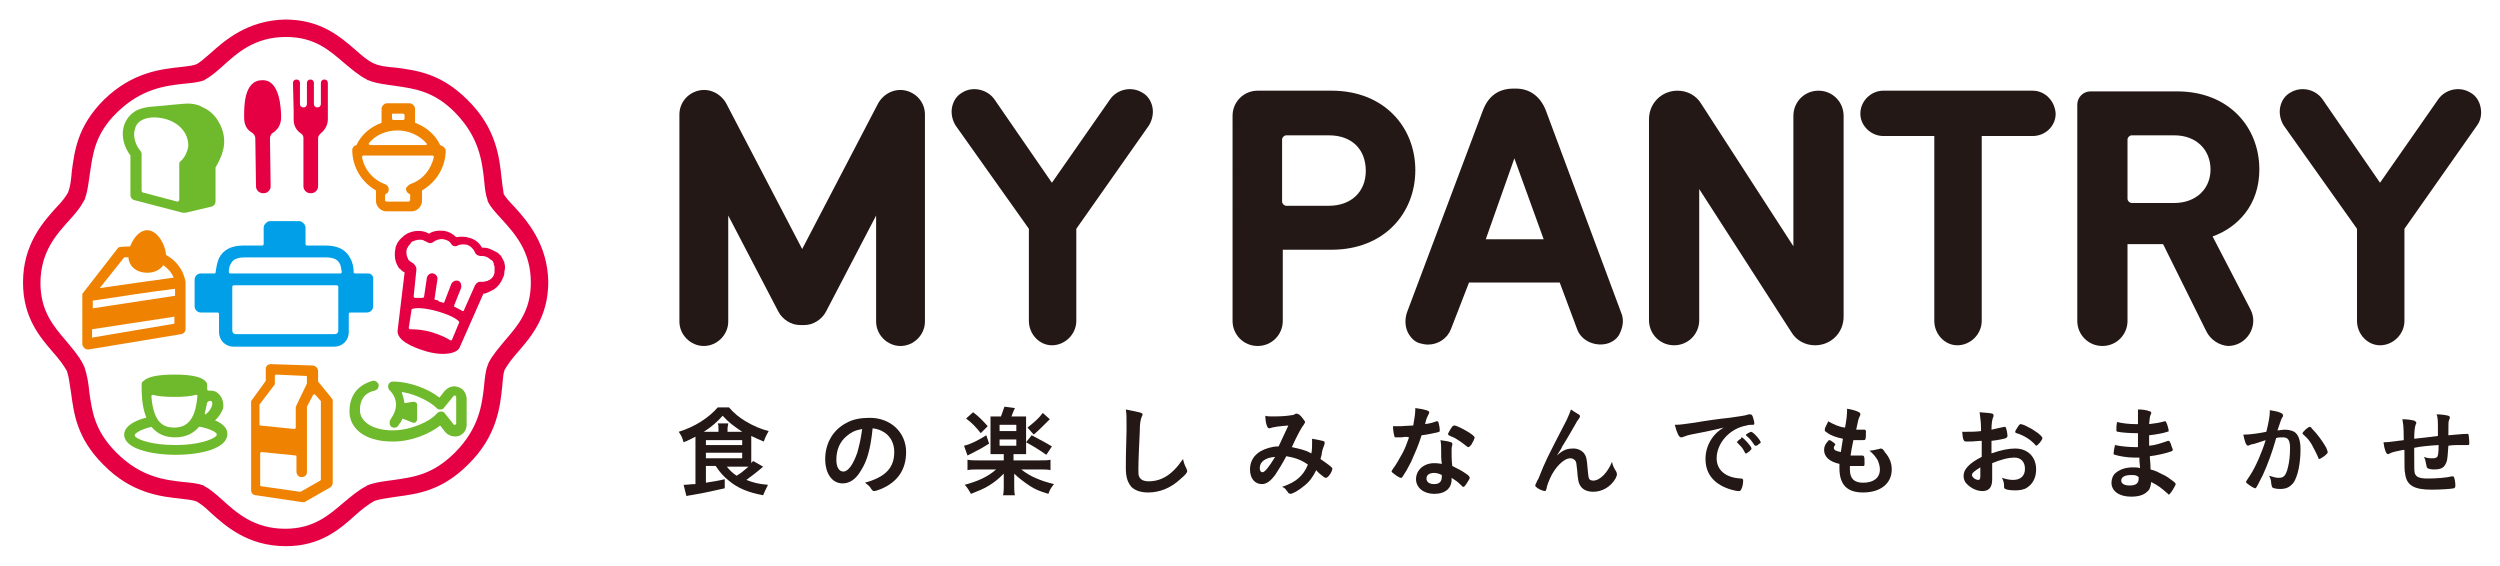 <?xml version="1.0" encoding="utf-8"?>
<!-- Generator: Adobe Illustrator 26.0.3, SVG Export Plug-In . SVG Version: 6.00 Build 0)  -->
<svg version="1.1" id="レイヤー_1" xmlns="http://www.w3.org/2000/svg" xmlns:xlink="http://www.w3.org/1999/xlink" x="0px"
	 y="0px" viewBox="0 0 358.4 81.1" style="enable-background:new 0 0 358.4 81.1;" xml:space="preserve">
<style type="text/css">
	.st0{fill:#231815;}
	.st1{fill:#EF8200;}
	.st2{fill:#6FB92C;}
	.st3{fill:#E50044;}
	.st4{fill:#009FE8;}
</style>
<g>
	<g>
		<g>
			<g>
				<g>
					<g>
						<path class="st0" d="M101.2,66.9v2.3c1.2-0.2,1.4-0.2,2.7-0.5l0,1.3c-1.4,0.3-2.5,0.6-4.9,1c-0.2,0-0.4,0.1-0.6,0.1L98,69.5
							c0,0,0.1,0,0.1,0c0,0,0.1,0,0.1,0c0.2,0,1-0.1,1.5-0.1v-6.2c0-0.2,0-0.3,0-0.6c-0.6,0.3-0.9,0.5-1.7,0.8
							c-0.2-0.7-0.3-0.9-0.7-1.5c2.3-0.7,4.3-2,5.6-3.5h1.6c0.7,0.8,1.4,1.4,2.4,2c1,0.6,2.1,1.1,3.3,1.4c-0.3,0.5-0.5,0.9-0.7,1.5
							c-0.7-0.3-1.2-0.5-1.8-0.8c0,0.2,0,0.3,0,0.5v2.8c0,0.3,0,0.4,0,0.6c0.1-0.1,0.1-0.2,0.3-0.3l1.4,0.8
							c-0.9,0.8-1.6,1.3-2.4,1.9c1,0.4,1.8,0.6,3.1,0.7c-0.3,0.6-0.5,1-0.7,1.5c-2.1-0.4-3.6-1-4.8-2c-0.9-0.7-1.4-1.3-2-2.2H101.2z
							 M103,61.9v-0.4c0-0.4,0-0.6-0.1-0.8h1.5c0,0.2-0.1,0.4-0.1,0.8v0.4h2.1c-1.2-0.8-2-1.4-2.8-2.3c-0.8,0.9-1.6,1.6-2.7,2.3H103
							z M101.2,63.8h5.2v-0.7h-5.2V63.8z M101.2,65.7h5.2v-0.8h-5.2V65.7z M104.2,66.9c0.4,0.5,0.8,0.9,1.4,1.3
							c0.7-0.4,1.1-0.8,1.7-1.3c-0.3,0-0.5,0-0.8,0H104.2z"/>
						<path class="st0" d="M123.4,67.5c-0.7,1.2-1.6,1.8-2.6,1.8c-1.5,0-2.5-1.4-2.5-3.5c0-2.2,1.1-4.2,3.1-5.2
							c0.9-0.5,2-0.7,3.3-0.7c3,0,5.2,2.1,5.2,4.9c0,2.5-1.2,4.3-3.6,5.3c-0.5,0.2-0.8,0.3-1,0.3c-0.2,0-0.2-0.1-0.4-0.3
							c-0.2-0.4-0.5-0.6-0.9-0.9c2.9-0.8,4.2-2.1,4.2-4.4c0-1.2-0.5-2.2-1.4-2.8c-0.5-0.3-0.9-0.5-1.7-0.6
							C124.8,64.4,124.3,66.1,123.4,67.5z M121.4,62.5c-1,0.8-1.5,2-1.5,3.4c0,1.1,0.4,1.7,1,1.7c0.7,0,1.4-1,2-2.7
							c0.3-1.1,0.5-1.9,0.7-3.4C122.5,61.7,122,62,121.4,62.5z"/>
						<path class="st0" d="M143,65.1c-0.4,0-0.7,0-1,0c0-0.3,0-0.6,0-1.1v-3.2c0-0.6,0-0.7,0-1.1c0.4,0,0.5,0,1.1,0h0.4
							c0.2-0.5,0.3-0.9,0.5-1.4l1.5,0.2c-0.3,0.6-0.4,1-0.5,1.2h1.1c0.6,0,0.7,0,1,0c0,0.4,0,0.5,0,1.1V64c0,0.6,0,0.9,0,1.1
							c-0.3,0-0.6,0-1,0h-0.8V66h3.7c0.8,0,1.3,0,1.6-0.1v1.5c-0.4-0.1-0.9-0.1-1.6-0.1h-2.6c0.8,0.6,1.3,0.9,2,1.2
							c0.9,0.4,1.5,0.6,2.7,0.9c-0.4,0.5-0.6,0.8-0.8,1.4c-1.3-0.4-1.8-0.6-2.6-1.1c-0.9-0.6-1.7-1.2-2.3-1.8c0,0.2,0,0.2,0,0.4
							c0,0.1,0,0.5,0,0.5v0.8c0,0.7,0,0.9,0.1,1.4h-1.7c0.1-0.5,0.1-0.8,0.1-1.4v-0.8c0-0.3,0-0.4,0-0.9c-0.8,0.8-1.3,1.2-2.1,1.7
							c-0.8,0.5-1.6,0.8-2.6,1.2c-0.3-0.5-0.5-0.9-0.9-1.3c1.9-0.5,3.4-1.2,4.5-2.2h-2.5c-0.7,0-1.2,0-1.6,0.1v-1.5
							c0.4,0.1,0.9,0.1,1.6,0.1h3.6v-0.9H143z M141.8,63.6c-0.8,0.5-1.3,0.8-2.5,1.4c-0.2,0.1-0.2,0.1-0.6,0.3l-0.5-1.4
							c0.9-0.2,1.9-0.7,3.2-1.5L141.8,63.6z M139.5,59.1c0.8,0.6,1.3,1.1,2.1,2l-1,1c-0.7-0.9-1.3-1.5-2.1-2.1L139.5,59.1z
							 M143.3,61.8h2.4v-0.9h-2.4V61.8z M143.3,63.9h2.4v-0.9h-2.4V63.9z M147.9,62.4c1.3,0.7,2.1,1.1,2.9,1.6l-0.8,1.2
							c-1-0.7-1.8-1.2-2.9-1.8L147.9,62.4z M150.5,60.1c-1,1-1.6,1.6-2.3,2.2l-0.9-1c1-0.8,1.5-1.2,2.2-2.1L150.5,60.1z"/>
						<path class="st0" d="M163.3,59.1c0.4,0.1,0.5,0.2,0.5,0.3c0,0.1,0,0.1-0.1,0.3c-0.2,0.4-0.3,1.1-0.3,2.1
							c-0.1,2.3-0.2,4.1-0.2,5.5c0,0.5,0,0.8,0.1,1c0.2,0.5,0.7,0.7,1.4,0.7c1.3,0,2.5-0.5,3.6-1.6c0.5-0.5,0.8-0.9,1.3-1.6
							c0.1,0.5,0.2,0.8,0.5,1.4c0,0.1,0.1,0.2,0.1,0.3c0,0.3-0.3,0.6-1,1.2c-1.4,1.3-3,1.9-4.6,1.9c-1.1,0-1.9-0.3-2.4-0.8
							c-0.5-0.6-0.8-1.3-0.8-2.7c0-1.1,0-2,0.1-5.3c0-0.5,0-0.8,0-0.9c0-1.2,0-1.6-0.1-2.2C162.3,58.9,162.8,59,163.3,59.1z"/>
						<path class="st0" d="M184.4,65.4c-0.5,1-1.1,1.9-1.6,2.7c-0.6,0.8-1.2,1.3-1.9,1.3c-1,0-1.7-0.8-1.7-2.1c0-1.1,0.5-2,1.5-2.6
							c0.7-0.4,1.7-0.7,2.5-0.7c0,0,0.1,0,0.1,0c0.7-1.5,0.9-1.9,1.4-3c-1.3,0.1-2.1,0.2-2.7,0.4c0,0-0.1,0-0.1,0
							c-0.2,0-0.5-0.7-0.5-1.8c0.3,0.1,0.6,0.1,1,0.1c0.5,0,1.3,0,2.2-0.1c0.8-0.1,0.8-0.1,1-0.2c0.1-0.1,0.2-0.1,0.3-0.1
							c0.2,0,0.5,0.2,0.8,0.6c0.2,0.3,0.4,0.5,0.4,0.6c0,0.1-0.1,0.2-0.2,0.4c-0.2,0.2-0.9,1.4-1.7,3.2c1.3,0.3,1.9,0.4,2.8,0.9
							c0.1-0.5,0.1-1.1,0.1-1.5c0-0.2,0-0.4,0-0.6c0.6,0.1,1.1,0.2,1.5,0.3c0.3,0.1,0.3,0.1,0.3,0.3c0,0.1,0,0.2-0.1,0.4
							c-0.1,0.3-0.2,0.5-0.3,1c0,0.3-0.1,0.5-0.2,0.9c0.7,0.5,1.3,0.9,1.6,1.2c0.1,0.1,0.1,0.1,0.1,0.2c0,0.4-0.6,1.3-0.9,1.3
							c-0.1,0-0.1,0-0.3-0.1c-0.4-0.3-0.9-0.7-1.1-1c-0.5,1-1,1.7-1.8,2.3c-0.7,0.6-1.6,1.1-1.9,1.1c-0.1,0-0.2-0.1-0.3-0.1
							c0,0,0-0.1-0.2-0.3c-0.2-0.3-0.4-0.5-0.7-0.6c1.1-0.4,1.7-0.7,2.3-1.2c0.6-0.5,1.1-1.2,1.4-2
							C186.5,65.9,185.6,65.6,184.4,65.4z M180.6,67.1c0,0.3,0.1,0.6,0.4,0.6c0.3,0,0.9-0.7,1.8-2.2
							C181.4,65.6,180.6,66.2,180.6,67.1z"/>
						<path class="st0" d="M200.9,62.7c-0.3,0-0.4,0-0.6,0c-0.1,0-0.1,0-0.2,0c-0.1,0-0.2,0-0.2-0.2c-0.1-0.2-0.2-1-0.2-1.4
							c0.2,0,0.6,0,1.1,0c0.2,0,1.3-0.1,1.8-0.1c0.2-1.1,0.3-1.7,0.3-2.5c1.5,0.2,2,0.4,2,0.6c0,0.1,0,0.1-0.2,0.5
							c-0.1,0.2-0.2,0.3-0.4,1.2c0.7-0.1,1.1-0.2,1.6-0.4c0.1,0,0.1,0,0.2,0c0.1,0,0.1,0.1,0.2,0.5c0.1,0.4,0.1,0.7,0.1,0.8
							c0,0.2,0,0.2-0.4,0.3c-0.5,0.1-1.3,0.3-2.2,0.4c-0.5,1.6-0.9,2.4-1.5,3.8c-0.5,1-0.8,1.5-1.2,2.1c-0.1,0.2-0.2,0.2-0.3,0.2
							c-0.1,0-0.5-0.2-1-0.6c-0.2-0.2-0.3-0.2-0.3-0.3c0-0.1,0.1-0.2,0.2-0.4c0.4-0.5,0.9-1.4,1.4-2.3c0.4-0.8,0.5-1.1,0.9-2.2
							C201.6,62.6,201.6,62.6,200.9,62.7z M205.6,70.8c-1.5,0-2.6-0.9-2.6-2.1c0-1.3,1.1-2.3,2.6-2.3c0.3,0,0.5,0,1.1,0.1
							c-0.1-0.7-0.1-1-0.1-2.3c0-0.3,0-0.6-0.1-1.1c0.7,0.1,1.3,0.2,1.5,0.3c0.1,0,0.2,0.1,0.2,0.2c0,0.1,0,0.1,0,0.2
							c-0.1,0.3-0.1,0.5-0.1,0.9c0,0.5,0,1.4,0.1,2.1c1,0.5,1.4,0.7,2.1,1.2c0.3,0.2,0.4,0.4,0.4,0.5c0,0.1-0.1,0.3-0.5,0.9
							c-0.2,0.3-0.3,0.4-0.4,0.4c-0.1,0-0.1,0-0.5-0.4c-0.3-0.3-0.7-0.6-1.2-0.9C208.2,70,207.2,70.8,205.6,70.8z M205.6,67.8
							c-0.7,0-1.1,0.3-1.1,0.8c0,0.5,0.4,0.8,1.1,0.8c0.8,0,1.1-0.4,1.1-1.1c0-0.1,0-0.2,0-0.2C206.3,67.9,206,67.8,205.6,67.8z
							 M210.9,63.8c-0.2,0.2-0.3,0.3-0.4,0.3c-0.1,0-0.1,0-0.2-0.1c-0.4-0.3-0.9-0.7-1.4-1c-0.3-0.2-0.3-0.2-1-0.5
							c-0.2-0.1-0.3-0.1-0.3-0.3c0-0.1,0.1-0.2,0.3-0.6c0.3-0.5,0.4-0.6,0.6-0.6c0.3,0,1.3,0.5,2.1,1c0.6,0.4,0.8,0.6,0.8,0.7
							C211.4,62.9,211.2,63.3,210.9,63.8z"/>
						<path class="st0" d="M226.3,59.4c0.2,0.1,0.2,0.2,0.2,0.3c0,0.1,0,0.1-0.2,0.4c-0.1,0.1-0.3,0.4-0.5,0.8
							c-0.7,1.2-0.7,1.2-1.1,1.9c-0.4,0.7-0.7,1.1-0.8,1.3c0,0.1,0,0.1-0.2,0.4c-0.2,0.3-0.3,0.5-0.5,0.8c0.9-0.8,1.4-1,2.4-1
							c0.6,0,1.2,0.3,1.5,0.7c0.3,0.4,0.4,0.8,0.5,2.2c0.1,0.8,0.1,1.2,0.2,1.4c0.1,0.2,0.3,0.3,0.6,0.3c1,0,2.1-1.2,2.7-2.7
							c0.1,0.6,0.3,0.9,0.6,1.4c0.1,0.2,0.1,0.3,0.1,0.4c0,0.2-0.1,0.4-0.2,0.6c-0.7,1.2-1.9,1.9-3.2,1.9c-0.8,0-1.5-0.3-1.8-0.8
							c-0.3-0.4-0.4-0.9-0.5-2.3c-0.1-0.9-0.1-1.2-0.3-1.4c-0.2-0.2-0.4-0.3-0.7-0.3c-0.9,0-2.2,1.3-2.9,2.9
							c-0.2,0.5-0.4,0.9-0.5,1.5c-0.1,0.2-0.1,0.3-0.2,0.3c-0.3,0-1-0.3-1.3-0.6c-0.1-0.1-0.1-0.1-0.1-0.2c0-0.1,0-0.1,0.2-0.5
							c0.1-0.3,0.2-0.3,0.3-0.6c1-2.5,1-2.5,4-8.3c0.3-0.7,0.5-1.1,0.6-1.5C225.5,58.9,225.8,59.1,226.3,59.4z"/>
						<path class="st0" d="M242.4,62.3c-0.4,0.1-0.5,0.1-1,0.3c-0.2,0.1-0.3,0.1-0.4,0.1c-0.3,0-0.6-0.6-0.9-1.8
							c0.9,0,1.2-0.1,2.8-0.3c1.7-0.3,3.9-0.6,5-0.7c1.3-0.2,2.3-0.3,2.8-0.5c0.1,0,0.1,0,0.2,0c0.2,0,0.3,0.1,0.4,0.4
							c0.1,0.3,0.2,0.7,0.2,0.9c0,0.2-0.1,0.2-0.3,0.2c-0.3,0-0.6,0-0.8,0.1c-2.4,0.4-4.3,2.5-4.3,4.7c0,1.7,1.3,2.8,3.5,2.9
							c0.2,0,0.3,0.1,0.3,0.3c0,0.4-0.1,1-0.3,1.3c-0.1,0.2-0.2,0.2-0.4,0.2c-0.2,0-0.6-0.1-1-0.2c-2.4-0.7-3.7-2.2-3.7-4.4
							c0-1.2,0.4-2.3,1.1-3.2c0.4-0.5,0.7-0.8,1.5-1.3C245.5,61.7,243.5,62.1,242.4,62.3z M249.7,62.7c0.2,0,1.4,1.3,1.4,1.6
							c0,0.1-0.1,0.2-0.3,0.4c-0.3,0.2-0.3,0.2-0.4,0.3c-0.1,0-0.1,0-0.1,0c-0.1,0-0.1,0-0.3-0.4c-0.2-0.4-0.5-0.7-0.9-1.1
							c0,0-0.1-0.1-0.1-0.1c0-0.1,0-0.1,0.1-0.1c0-0.1,0.3-0.3,0.3-0.3c0.1-0.1,0.2-0.1,0.2-0.1C249.6,62.7,249.6,62.7,249.7,62.7
							L249.7,62.7L249.7,62.7z M252.1,63.7c-0.2,0.2-0.3,0.2-0.4,0.2c-0.1,0-0.1,0-0.2-0.1c-0.4-0.6-0.6-0.9-1.1-1.3
							c0,0-0.1-0.1-0.1-0.1c0-0.1,0.1-0.2,0.3-0.3c0.2-0.1,0.4-0.2,0.4-0.2c0.1,0,0.3,0.1,0.6,0.4c0.4,0.4,0.8,0.9,0.8,1.1
							C252.5,63.4,252.4,63.5,252.1,63.7z"/>
						<path class="st0" d="M264.2,62.9c-1-0.2-1.8-0.5-2.3-0.9c-0.3-0.2-0.3-0.2-0.3-0.4c0-0.2,0.1-0.4,0.5-1.2
							c0.7,0.4,1.5,0.8,2.4,0.9c0.2-1,0.3-1.8,0.3-2.7c0.7,0.1,1.4,0.3,1.7,0.5c0.2,0.1,0.2,0.2,0.2,0.3c0,0.1,0,0.1-0.1,0.3
							c-0.2,0.4-0.2,0.5-0.5,1.9c0.1,0,0.3,0,0.4,0c0,0,0.1,0,0.1,0c0.3,0,0.6,0,0.7,0h0c0.1,0,0.2,0.1,0.2,0.2c0,0.6,0,1.1-0.1,1.2
							c0,0.1-0.2,0.1-0.8,0.1c-0.3,0-0.5,0-0.9,0c-0.3,1.5-0.3,1.5-0.4,2.2c0.5,0,0.6,0,0.8,0l0.8,0c0.1,0,0.2,0,0.3,0.1
							c0.1,0.1,0.1,0.5,0.1,1c0,0.3,0,0.3-0.1,0.4c-0.1,0-0.4,0-0.9,0c-0.3,0-0.6,0-1.1,0c0,0.3,0,0.4,0,0.5c0,1.3,0.6,1.9,1.9,1.9
							c1.5,0,2.4-0.7,2.4-1.9c0-0.4-0.1-0.8-0.3-1.3c-0.3-0.5-0.6-0.9-1.2-1.4c0.1,0,0.1,0,0.1,0c0.2,0,0.7-0.1,1.1-0.2
							c0.2,0,0.3-0.1,0.4-0.1c0.2,0,0.4,0.1,0.6,0.5c0.7,0.8,1,1.6,1,2.5c0,2-1.6,3.3-4.1,3.3c-2.3,0-3.4-1.1-3.4-3.5
							c0-0.2,0-0.4,0-0.6c-1.4-0.3-2.2-1-2.2-2c0-0.5,0.2-0.9,0.6-1.3c0-0.1,0.1-0.1,0.2-0.1c0.1,0,0.2,0.1,0.5,0.3
							c0.3,0.2,0.3,0.3,0.3,0.3c0,0.1,0,0.1-0.1,0.2c-0.1,0.1-0.1,0.3-0.1,0.3c0,0.2,0.1,0.3,0.3,0.4c0.2,0.1,0.3,0.1,0.7,0.2
							L264.2,62.9z"/>
						<path class="st0" d="M283.9,63.2c-1.1,0.1-1.4,0.1-2,0.1c-0.4,0-0.5-0.2-0.6-1.4c0.3,0,0.4,0,0.6,0c0.7,0,1.3,0,2.1-0.1v-0.3
							c0-0.9-0.1-1.6-0.2-2.4c1.1,0.1,1.5,0.1,1.8,0.2c0.1,0,0.2,0.1,0.2,0.3c0,0.1,0,0.1-0.1,0.3c-0.1,0.3-0.2,0.8-0.2,1.7
							c0.5-0.1,1.2-0.3,1.8-0.4c0,0,0.1,0,0.1,0c0.1,0,0.2,0.1,0.2,0.2c0.1,0.3,0.2,0.9,0.2,1.1c0,0.1-0.1,0.2-0.2,0.3
							c-0.2,0.1-1.2,0.3-2.1,0.4v1.8c1.4-0.5,2.5-0.7,3.4-0.7c1.8,0,3,1.2,3,3c0,1.2-0.5,2.1-1.3,2.6c-0.4,0.3-1.1,0.4-1.7,0.4
							c-0.7,0-1.3-0.1-1.4-0.2c-0.2-0.1-0.2-0.1-0.2-0.5c0-0.4-0.1-0.7-0.3-1.1c0.6,0.2,1.1,0.3,1.6,0.3c1.1,0,1.7-0.6,1.7-1.6
							c0-1-0.6-1.6-1.5-1.6c-0.9,0-2,0.3-3.2,0.8c0,0.1,0,0.1,0,0.6c0,0.9,0,0.9,0,1.1c0,0.3,0,0.5,0,0.6c0,1.1-0.4,1.7-1.4,1.7
							c-0.9,0-1.8-0.5-2.4-1.2c-0.2-0.3-0.3-0.6-0.3-1c0-0.9,0.8-1.8,2.6-2.7V63.2z M283.9,67c-0.8,0.5-1.2,0.8-1.2,1.1
							c0,0.3,0.5,0.7,0.9,0.7c0.2,0,0.3-0.1,0.3-0.5V67z M291.8,63.8c-0.7-0.8-1.7-1.4-2.7-1.7c-0.1,0-0.2-0.1-0.2-0.2
							c0-0.1,0.1-0.3,0.5-0.9c0.2-0.2,0.2-0.2,0.3-0.2c0.1,0,0.7,0.2,1,0.4c0.9,0.4,2.1,1.3,2.1,1.6c0,0.3-0.7,1.1-0.9,1.1
							C291.9,63.9,291.9,63.9,291.8,63.8z"/>
						<path class="st0" d="M306.5,63.7c0-0.7,0-0.7,0-1.6c-0.1,0-0.3,0-0.3,0c-0.9,0-2.1-0.1-2.6-0.2c-0.1,0-0.2-0.1-0.2-0.2
							c0-0.3,0-0.7,0.1-1.2c0.8,0.2,1.8,0.3,2.6,0.3c0.1,0,0.2,0,0.4,0v-0.9c0-0.5,0-0.7,0-1.2c0.7,0,1.2,0.1,1.5,0.2
							c0.3,0.1,0.4,0.1,0.4,0.3c0,0.1,0,0.1-0.1,0.3c-0.1,0.2-0.1,0.3-0.2,1.3c0.9-0.1,1.5-0.2,2.2-0.4c0,0,0.1,0,0.1,0
							c0.1,0,0.1,0,0.3,0.5c0.1,0.3,0.2,0.7,0.2,0.8c0,0.1,0,0.2-0.2,0.2c-0.5,0.2-1.7,0.4-2.6,0.5c0,1,0,1,0,1.5
							c1-0.1,1.5-0.3,2.7-0.7c0.1,0,0.1,0,0.1,0c0.1,0,0.1,0,0.3,0.4c0.1,0.4,0.3,0.8,0.3,0.9c0,0.1-0.1,0.1-0.2,0.2
							c-0.8,0.3-2.2,0.6-3.1,0.7c0,0.5,0.1,0.8,0.1,1.9c0.8,0.2,1.1,0.4,1.7,0.7c0.7,0.3,1,0.6,1.7,1.1c0.1,0.1,0.2,0.2,0.2,0.3
							c0,0.1-0.1,0.3-0.4,0.8c-0.3,0.5-0.5,0.7-0.6,0.7c0,0-0.1,0-0.1-0.1c-0.9-0.8-1.4-1.2-2.4-1.7c-0.1,0.7-0.2,1.1-0.6,1.4
							c-0.5,0.5-1.3,0.7-2.3,0.7c-1.7,0-2.8-0.8-2.8-2c0-0.5,0.2-1.1,0.6-1.4c0.6-0.5,1.4-0.8,2.5-0.8c0.3,0,0.6,0,1,0.1
							c-0.1-0.9-0.1-1.2-0.1-1.5c-0.3,0-0.5,0-0.7,0c-1,0-2.2-0.2-2.8-0.4c-0.1,0-0.2-0.1-0.2-0.2c0-0.2,0.1-0.7,0.2-1.2
							c0.9,0.2,2,0.3,3,0.3c0,0,0.1,0,0.3,0H306.5z M305.5,68.1c-0.9,0-1.4,0.3-1.4,0.8c0,0.4,0.4,0.7,1.2,0.7c0.9,0,1.3-0.3,1.3-1
							c0-0.1,0-0.2,0-0.2C306.3,68.1,306,68.1,305.5,68.1z"/>
						<path class="st0" d="M322.8,63.7c-0.1,0-0.2,0.1-0.3,0.1c-0.1,0-0.1,0.1-0.2,0.1c-0.3,0-0.5-0.6-0.7-1.6c0.1,0,0.2,0,0.3,0
							c0.6,0,2.1-0.2,3-0.4c0.3-1.2,0.5-2.2,0.5-2.9c0-0.1,0-0.1,0-0.2c0.6,0.1,1.2,0.2,1.6,0.4c0.2,0.1,0.3,0.2,0.3,0.4
							c0,0.1,0,0.1-0.1,0.2c-0.2,0.4-0.2,0.4-0.7,1.9c0.3,0,0.7-0.1,1-0.1c0.6,0,1,0.1,1.4,0.3c0.6,0.4,0.9,1.2,0.9,2.5
							c0,2.1-0.4,3.9-1,4.8c-0.5,0.6-1,0.9-1.9,0.9c-0.5,0-1-0.1-1.1-0.2c-0.1-0.1-0.1-0.1-0.2-0.6c0-0.4-0.1-0.7-0.3-1.1
							c0.7,0.2,0.9,0.3,1.4,0.3c0.7,0,1-0.3,1.3-1.5c0.2-0.8,0.3-1.7,0.3-2.8c0-1.1-0.3-1.5-1-1.5c-0.3,0-0.7,0-1,0.1
							c0,0.2-0.1,0.2-0.1,0.4c-0.4,1.4-1.1,3.4-1.8,4.9c-0.8,1.5-0.9,1.9-1.1,1.9c-0.1,0-0.5-0.2-0.9-0.5c-0.3-0.2-0.4-0.3-0.4-0.4
							c0-0.1,0-0.1,0.6-1c0.8-1.2,1.8-3.6,2.2-5C323.6,63.5,323,63.7,322.8,63.7z M330.1,62.1c0-0.1,0.1-0.2,0.5-0.6
							c0.3-0.2,0.4-0.3,0.5-0.3c0.1,0,0.2,0,0.3,0.2c0.8,0.8,1.6,1.9,2.1,2.8c0.1,0.3,0.2,0.5,0.2,0.6c0,0.1,0,0.2-0.5,0.6
							c-0.3,0.2-0.6,0.4-0.7,0.4c-0.1,0-0.1,0-0.2-0.3c-0.3-0.7-0.6-1.2-0.9-1.8c-0.4-0.6-0.4-0.7-1.3-1.5
							C330.1,62.2,330.1,62.2,330.1,62.1z"/>
						<path class="st0" d="M346.1,64.2c0,0.2,0,0.2,0,0.4c0,0.1,0,0.4,0,0.5c0,2.1,0,2.5,0.1,2.8c0.2,0.5,0.7,0.7,1.8,0.7
							c1.2,0,2.7-0.1,3.4-0.3c0.1,0,0.2,0,0.2,0c0.1,0,0.2,0,0.2,0.1c0.1,0.2,0.2,0.8,0.2,1.1c0,0.3,0,0.4-0.2,0.5
							c-0.3,0.1-2.2,0.2-3.2,0.2c-2.5,0-3.6-0.6-3.8-2.3c-0.1-0.4-0.1-0.8-0.1-3.4c-0.1,0-0.1,0-0.2,0c-1,0.2-1.5,0.3-1.9,0.5
							c-0.1,0.1-0.2,0.1-0.3,0.1c-0.2,0-0.5-0.7-0.6-1.7c0.1,0,0.1,0,0.1,0c0.3,0,0.5,0,2.8-0.3c0-2.2-0.1-2.4-0.2-3
							c0.7,0,1.3,0.1,1.7,0.2c0.2,0.1,0.3,0.2,0.3,0.3c0,0.1,0,0.1-0.1,0.3c-0.1,0.3-0.2,0.9-0.2,2c1.8-0.2,1.9-0.2,3.4-0.4
							c0-0.3,0-0.6,0-0.8c0-1.3,0-1.9-0.2-2.3c0.7,0,1.3,0.1,1.7,0.2c0.2,0.1,0.2,0.1,0.2,0.3c0,0.1,0,0.1-0.1,0.3
							c-0.1,0.3-0.1,0.4-0.1,2c0,0.1,0,0.1,0,0.2c2.1-0.2,2.4-0.2,2.7-0.2c0.1,0,0.1,0,0.2,0.1c0,0.1,0.1,0.7,0.1,1.2
							c0,0.2,0,0.2-0.1,0.3c0,0,0,0-1.3,0c-0.6,0-1,0-1.6,0.1c-0.1,1.2-0.1,2-0.3,2.4c-0.3,0.8-0.8,1-1.8,1c-0.4,0-0.8-0.1-0.9-0.2
							c-0.1-0.1-0.1-0.1-0.2-0.6c-0.1-0.5-0.1-0.6-0.3-1c0.5,0.2,0.9,0.2,1.3,0.2c0.3,0,0.5-0.1,0.6-0.2c0.1-0.2,0.2-0.4,0.2-1.7
							C348.1,63.9,347,64,346.1,64.2z"/>
					</g>
				</g>
				<g id="_x2B_DIN_34_">
					<path class="st0" d="M190.9,35.8h-7v10.2c0,2-1.6,3.6-3.6,3.6h0c-2,0-3.6-1.6-3.6-3.6V16.6c0-2,1.6-3.6,3.6-3.6h10.6
						c7.5,0,12,5.2,12,11.4S198.4,35.8,190.9,35.8z M190.5,19.4h-6.1c-0.3,0-0.6,0.3-0.6,0.6v8.9c0,0.3,0.3,0.6,0.6,0.6h6.1
						c3.2,0,5.3-2,5.3-5C195.8,21.4,193.8,19.4,190.5,19.4z"/>
					<path class="st0" d="M256.8,47.6l-13.2-20.5v18.8c0,2-1.6,3.6-3.6,3.6h0c-2,0-3.6-1.6-3.6-3.6V17.1c0-2.3,1.8-4.1,4.1-4.1h0
						c1.4,0,2.7,0.7,3.4,1.9l13.2,20.4V16.6c0-2,1.6-3.6,3.6-3.6l0,0c2,0,3.6,1.6,3.6,3.6v28.8c0,2.3-1.8,4.1-4.1,4.1h0
						C258.8,49.5,257.5,48.8,256.8,47.6z"/>
					<path class="st0" d="M316.3,47.5L310.1,35H305v11c0,2-1.6,3.6-3.6,3.6l0,0c-2,0-3.6-1.6-3.6-3.6v-31c0-1,0.8-1.9,1.9-1.9h12.4
						c7.4,0,11.8,5.1,11.8,11.2c0,5.1-3.1,8.3-6.7,9.6l5.4,10.4c1.3,2.4-0.5,5.3-3.2,5.3l0,0C318.1,49.5,316.9,48.7,316.3,47.5z
						 M311.7,19.4h-6.1c-0.3,0-0.6,0.3-0.6,0.6v8.5c0,0.3,0.3,0.6,0.6,0.6h6.1c3.1,0,5.2-2,5.2-4.8S314.9,19.4,311.7,19.4z"/>
					<path class="st0" d="M163.8,13.3C163.8,13.3,163.8,13.3,163.8,13.3c-1.6-1-3.7-0.5-4.7,1l-8.3,11.9l-8.2-11.9
						c-1-1.5-3.2-2-4.7-1c-0.7,0.4-1.2,1.1-1.4,2c-0.2,0.9,0,1.9,0.5,2.7l10.5,14.8V46c0,1.9,1.5,3.5,3.3,3.5c1.9,0,3.5-1.6,3.5-3.5
						V32.8L164.7,18c0.5-0.8,0.7-1.8,0.5-2.7C165,14.4,164.5,13.7,163.8,13.3z"/>
					<path class="st0" d="M221.6,15.8C221.6,15.8,221.6,15.8,221.6,15.8c-0.8-2-2.3-3.1-4.3-3.1H217c-2.1,0-3.6,1-4.4,3.1l-10.9,29
						c-0.3,0.9-0.3,1.9,0.1,2.8c0.4,0.8,1,1.4,1.7,1.6c0.4,0.1,0.8,0.2,1.2,0.2c1.5,0,2.8-0.9,3.3-2.2l2.6-6.7h13l2.5,6.7
						c0.6,1.7,2.7,2.6,4.5,2c0.8-0.3,1.4-0.8,1.7-1.6c0.4-0.9,0.5-1.9,0.1-2.8L221.6,15.8z M221.3,34.3H213l4.1-11.6L221.3,34.3z"/>
					<path class="st0" d="M291.4,13H270c-1.8,0-3.3,1.5-3.3,3.3c0,1.7,1.5,3.2,3.3,3.2h7.3V46c0,1.9,1.5,3.5,3.3,3.5
						c1.9,0,3.5-1.6,3.5-3.5V19.5h7.3c1.8,0,3.3-1.4,3.3-3.2C294.6,14.5,293.2,13,291.4,13z"/>
					<path class="st0" d="M355.6,15.3c-0.2-0.9-0.7-1.6-1.4-2c-1.6-1-3.7-0.5-4.7,1l-8.3,11.9L333,14.3c-1-1.5-3.1-2-4.7-1
						c-0.7,0.4-1.2,1.1-1.4,2c-0.2,0.9,0,1.9,0.5,2.7l10.5,14.8V46c0,1.9,1.5,3.5,3.3,3.5c1.9,0,3.5-1.6,3.5-3.5V32.8L355.1,18
						C355.7,17.2,355.8,16.2,355.6,15.3z"/>
					<path class="st0" d="M114.7,46.6c-1.3,0-2.5-0.8-3.1-1.9l-7.2-13.8v15.2c0,1.9-1.6,3.5-3.5,3.5s-3.5-1.6-3.5-3.5V16.4
						c0-1.6,1.1-3,2.7-3.4c1.6-0.4,3.2,0.4,4,1.8l10.9,20.9h0l10.9-20.9c0.8-1.4,2.4-2.2,4-1.8c1.6,0.4,2.7,1.8,2.7,3.4v29.7
						c0,1.9-1.6,3.5-3.5,3.5c-1.9,0-3.5-1.6-3.5-3.5V30.9l-7.2,13.8c-0.6,1.1-1.8,1.9-3.1,1.9H114.7z"/>
				</g>
			</g>
		</g>
		<g>
			<path class="st1" d="M63.1,20.8C63.1,20.8,63.1,20.8,63.1,20.8c-0.7-1.5-2-2.6-3.6-3.2c0,0,0,0,0,0v-2c0-0.4-0.4-0.8-0.8-0.8
				h-3.2c-0.4,0-0.8,0.4-0.8,0.8v2c0,0,0,0,0,0c-1.6,0.6-2.9,1.7-3.6,3.2c0,0,0,0,0,0c-0.4,0.1-0.6,0.4-0.6,0.7
				c0,2.4,1.3,4.6,3.4,5.8c0,0,0,0,0,0v1.5c0,0.8,0.7,1.5,1.5,1.5h3.6c0.8,0,1.5-0.7,1.5-1.5v-1.5c0,0,0,0,0,0
				c2.1-1.2,3.4-3.4,3.4-5.8C63.8,21.2,63.5,20.9,63.1,20.8z M56.3,16.3h1.5c0.1,0,0.2,0.1,0.2,0.2V17c0,0.1-0.1,0.2-0.2,0.2
				c-0.2,0-0.5,0-0.7,0c-0.3,0-0.5,0-0.7,0c-0.1,0-0.2-0.1-0.2-0.2v-0.6C56.1,16.3,56.2,16.3,56.3,16.3z M57,18.7
				c1.6,0,3.1,0.7,4.1,1.8c0.2,0.2,0.1,0.3-0.2,0.3h-7.8c-0.2,0-0.3-0.2-0.2-0.3C53.9,19.3,55.4,18.7,57,18.7z M58.8,26.4
				c-0.2,0.1-0.5,0.4-0.6,0.6c0,0.4,0.2,0.7,0.5,0.8c0.1,0,0.1,0.1,0.1,0.2c0,0.2,0,0.6,0,0.6c0,0.2-0.1,0.3-0.2,0.3l-3.2,0
				c-0.1,0-0.2-0.1-0.2-0.2l0-0.7c0-0.1,0.1-0.1,0.1-0.2c0.3-0.1,0.5-0.4,0.4-0.8c0-0.3-0.3-0.5-0.5-0.6c-1.7-0.6-3-2.1-3.3-3.9
				c0-0.1,0.1-0.2,0.2-0.2l9.9,0c0.1,0,0.2,0.1,0.2,0.2C61.8,24.3,60.6,25.8,58.8,26.4z"/>
			<path class="st1" d="M47.4,56.9l-1.8-2.2v-1.5c0-0.4-0.3-0.7-0.7-0.8l-6.1-0.2c-0.2,0-0.4,0.1-0.5,0.2c-0.1,0.1-0.2,0.3-0.2,0.5
				v1.7l-2.1,2.9c0,0,0,0,0,0c0,0,0,0.1,0,0.1c0,0.1,0,0.1,0,0.2c0,0,0,0,0,0v12.5c0,0.4,0.3,0.7,0.7,0.7l6.7,1c0,0,0.1,0,0.1,0
				c0.1,0,0.2,0,0.3-0.1c0,0,0,0,0,0l3.5-2c0.2-0.1,0.4-0.4,0.4-0.7V57.3C47.5,57.1,47.5,57,47.4,56.9z M39.4,55.1
				C39.4,55.1,39.4,55,39.4,55.1c0-0.1,0-0.1,0-0.2c0,0,0-0.1,0-0.1c0,0,0,0,0,0v-0.9c0-0.1,0.1-0.2,0.2-0.2l4.3,0.2
				c0.1,0,0.1,0.1,0.1,0.2v0.8c0,0,0,0.1,0,0.1l-1.5,3.1c0,0.1-0.1,0.2-0.1,0.3c0,0,0,0,0,0v2.9c0,0.1-0.1,0.2-0.2,0.2l-4.9-0.5
				c-0.1,0-0.1-0.1-0.1-0.2v-2.7c0,0,0-0.1,0-0.1L39.4,55.1z M45.9,68.9l-2.8,1.6c0,0-0.1,0-0.1,0l-5.6-0.8c-0.1,0-0.1-0.1-0.1-0.2
				V65c0-0.1,0.1-0.2,0.2-0.2l4.9,0.5c0.1,0,0.1,0.1,0.1,0.2v2.1c0,0.4,0.3,0.8,0.7,0.8c0.5,0,0.8-0.3,0.8-0.7v-9.3c0,0,0-0.1,0-0.1
				l0.9-1.7c0.1-0.1,0.2-0.1,0.3,0l0.8,0.9c0,0,0,0.1,0,0.1v11.1C46,68.8,46,68.8,45.9,68.9z"/>
			<path class="st2" d="M65.7,55.5c-0.7-0.3-1.5,0-2,0.6L63,57c-1.5-1.2-4.2-2.3-6.7-2.3c-0.3,0-0.5,0.2-0.6,0.4
				c-0.1,0.2-0.1,0.5,0.1,0.8c0.1,0.1,2,1.7,0.2,4.2c-0.2,0.3-0.2,0.7,0,1c0.3,0.3,0.9,0.3,1.1-0.1c0.3-0.4,0.5-0.7,0.6-1l1.5,0.6
				c0.1,0,0.1,0,0.2,0c0.1,0,0.2,0,0.2-0.1c0.1-0.1,0.2-0.2,0.2-0.4v-2.1c0-0.1-0.1-0.3-0.2-0.3c-0.1-0.1-0.2-0.1-0.4-0.1L58,57.8
				c-0.1-0.5-0.2-1-0.4-1.5c0,0,0-0.1,0.1-0.1c2.2,0.4,4.1,1.5,4.9,2.3c0.1,0.2,0.4,0.2,0.6,0.2c0.2,0,0.4-0.1,0.5-0.3l1.3-1.6
				c0.1-0.1,0.2-0.1,0.2-0.1c0.1,0,0.2,0.1,0.2,0.2v3.8c0,0.1-0.1,0.2-0.2,0.2c-0.1,0-0.2,0-0.2-0.1l-1.2-1.5
				c-0.1-0.2-0.3-0.3-0.6-0.3c0,0,0,0,0,0c-0.2,0-0.4,0.1-0.6,0.3c-0.9,1.1-3.7,2.4-6.3,2.4c-2.8,0-4.7-1.2-4.7-2.9
				c0-1.2,0.4-2.4,2.1-2.8c0.4-0.1,0.6-0.4,0.6-0.8c-0.1-0.4-0.5-0.7-0.9-0.6C51,55.3,50.1,57,50.1,59c0,2.2,1.9,4.3,6.2,4.3
				c2.7,0,5.3-1.1,6.8-2.3l0.7,0.9c0.5,0.6,1.3,0.8,2,0.6c0.7-0.3,1.1-0.9,1.1-1.6v-3.8C66.8,56.3,66.4,55.7,65.7,55.5z"/>
			<g>
				<path class="st2" d="M25.2,65.2c-3.6,0-7.4-0.9-7.4-2.9c0-1.5,2.4-2.3,3.5-2.5c0.3-0.1,0.8,0.1,0.9,0.4c0.2,0.4-0.1,0.9-0.5,1
					c-1.3,0.3-2,0.7-2.3,1c-0.1,0.1-0.1,0.3,0,0.4c0.5,0.5,2.5,1.2,5.8,1.2c3.3,0,5.3-0.8,5.8-1.3c0.1-0.1,0.1-0.3,0-0.4
					c-0.3-0.3-1.1-0.7-2.7-1c-0.3-0.1-0.6-0.4-0.6-0.8c0-0.4,0.4-0.7,0.9-0.7c1.5,0.3,4,1,4,2.6C32.6,64.3,28.8,65.2,25.2,65.2z"/>
				<path class="st2" d="M31,56.2C30.7,56,30.3,56,29.9,56c-0.1,0-0.2-0.1-0.2-0.2c0-0.2,0-0.3,0-0.5c0-0.1,0-0.2,0-0.2
					c0-0.2-0.2-0.4-0.3-0.5c-0.5-0.5-1.7-0.9-4.4-0.9s-3.9,0.4-4.4,0.9c-0.2,0.1-0.3,0.3-0.3,0.5c0,0.1,0,0.2,0,0.2
					c0,1.8,0,7.4,4.8,7.4c1.7,0,2.8-0.7,3.5-1.6c0.1,0,0.1,0,0.2,0c0.1,0,0.2,0,0.3,0c1.3-0.1,2.5-1.4,2.9-2.6
					C32.1,57.6,31.8,56.7,31,56.2z M25,61.3c-1.5,0-3-0.6-3.3-4.5c0-0.1,0.1-0.2,0.2-0.2c0.7,0.2,1.7,0.3,3.1,0.3
					c1.4,0,2.4-0.1,3.1-0.3c0.1,0,0.2,0,0.2,0.2C28.1,59.2,27.4,61.3,25,61.3z M30.4,58.1c-0.1,0.4-0.4,0.9-0.8,1.2
					c-0.2,0.2-0.3,0.1-0.2-0.2c0.1-0.5,0.2-1,0.3-1.4c0.2-0.2,0.4-0.3,0.6-0.2C30.4,57.6,30.5,57.8,30.4,58.1z"/>
			</g>
			<g>
				<path class="st3" d="M40.3,16.8c0-1.3-0.2-5.4-2.7-5.3c-2.7,0-2.6,3.9-2.6,5.4c0,1,0.4,1.7,1.1,2.1c0.3,0.2,0.5,0.5,0.5,0.8
					l0.1,6.9c0,0.6,0.5,1,1,1l0.1,0c0.6,0,1-0.5,1-1l-0.1-6.9c0-0.3,0.2-0.7,0.5-0.8C40,18.4,40.3,17.7,40.3,16.8z"/>
				<path class="st3" d="M42,11.9c0-0.3,0.2-0.5,0.5-0.5c0.3,0,0.5,0.2,0.5,0.5l0,3c0,0.3,0.2,0.5,0.5,0.5l0,0
					c0.3,0,0.5-0.2,0.5-0.5l0-3c0-0.3,0.2-0.5,0.5-0.5c0.3,0,0.5,0.2,0.5,0.5l0,3c0,0.3,0.2,0.5,0.5,0.5l0,0c0.3,0,0.5-0.2,0.5-0.5
					l0-3c0-0.3,0.2-0.5,0.5-0.5c0.3,0,0.5,0.2,0.5,0.5l0,4l0,1.2c0,0.8-0.4,1.5-1,2c-0.2,0.2-0.4,0.4-0.4,0.7l0,6.9c0,0.6-0.5,1-1,1
					l-0.1,0c-0.6,0-1-0.5-1-1l0-6.9c0-0.3-0.1-0.5-0.4-0.7c-0.6-0.4-1-1.1-1-1.9l0-1.3c0,0,0,0,0,0c0,0,0,0,0,0L42,11.9z"/>
			</g>
			<g>
				<g>
					<path class="st4" d="M52.8,39.2l-1.9,0c-0.1,0-0.2-0.1-0.2-0.1c0-0.7-0.1-1.4-0.5-2.1c-0.6-1.2-1.8-1.8-3.5-1.8l-2.7,0
						c-0.1,0-0.2-0.1-0.2-0.2l0-2.4c0-0.2-0.1-0.4-0.3-0.6c-0.2-0.2-0.4-0.3-0.6-0.3l-2.1,0l-2.1,0c-0.2,0-0.4,0.1-0.6,0.3
						c-0.2,0.2-0.3,0.4-0.3,0.6l0,2.4c0,0.1-0.1,0.2-0.2,0.2l-2.7,0c-1.7,0-2.9,0.6-3.5,1.8c-0.3,0.7-0.4,1.4-0.5,2.1
						c0,0.1-0.1,0.1-0.2,0.1l-1.9,0c-0.5,0-0.9,0.4-0.9,0.9v3.8c0,0.5,0.4,0.9,0.9,0.9h2.4c0.1,0,0.2,0.1,0.2,0.2v2.6
						c0,1.2,0.9,2.1,2.1,2.1h7.2h7.2c1.2,0,2.1-0.9,2.1-2.1v-2.6c0-0.1,0.1-0.2,0.2-0.2h2.4c0.5,0,0.9-0.4,0.9-0.9v-3.8
						C53.6,39.6,53.2,39.2,52.8,39.2z M48.5,47.4c0,0.3-0.2,0.5-0.5,0.5h-7.1h-7.1c-0.3,0-0.5-0.2-0.5-0.5v-6.3
						c0-0.1,0.1-0.2,0.2-0.2l7.4,0l7.4,0c0.1,0,0.2,0.1,0.2,0.2V47.4z M40.9,39.2l-7.9,0c-0.1,0-0.2-0.1-0.2-0.2
						c0-0.5,0.1-0.9,0.3-1.2c0.2-0.4,0.6-0.9,2-0.9l5.8,0l5.8,0c1.4,0,1.8,0.5,2,0.9c0.2,0.3,0.2,0.8,0.3,1.2c0,0.1-0.1,0.2-0.2,0.2
						L40.9,39.2z"/>
				</g>
			</g>
			<path class="st2" d="M31.3,17.4c-0.5-0.9-1.3-1.6-2.2-2c-1-0.6-2.1-0.6-3.1-0.5l-4.3,0.4c0,0,0,0-0.1,0c-0.9,0.1-1.7,0.3-2.3,0.7
				c-0.8,0.5-1.4,1.4-1.6,2.3c-0.3,1.3,0.1,2.8,1,4l0,5.7c0,0.3,0.2,0.6,0.6,0.7l6.9,1.8c0.1,0,0.1,0,0.2,0c0,0,0,0,0,0c0,0,0,0,0,0
				h0c0,0,0,0,0,0c0,0,0,0,0,0c0.1,0,0.1,0,0.2,0c3.8-0.9,3.8-0.9,3.8-0.9c0.3-0.1,0.5-0.4,0.5-0.7c0-0.8,0-4,0-4.9
				c0.1-0.2,0.3-0.5,0.4-0.7c0.2-0.5,0.5-1,0.6-1.5C32.4,20.3,32.1,18.7,31.3,17.4z M25.9,23.1c-0.2,0.1-0.2,0.3-0.2,0.6l0,4.9
				c0,0.2-0.1,0.3-0.3,0.3l-4.9-1.3c-0.1,0-0.2-0.1-0.2-0.3l0-5.2c0-0.2-0.1-0.4-0.2-0.5c-0.8-1-1-2.2-0.8-2.9
				c0.1-0.6,0.4-1.1,0.9-1.4c0.8-0.5,2-0.6,3.3-0.3c2.1,0.5,3.5,2,3.5,3.9C26.9,21.7,26.5,22.6,25.9,23.1z"/>
			<path class="st3" d="M72.4,38.2c0-0.2-0.1-0.4-0.1-0.6c-0.1-0.2-0.2-0.4-0.3-0.6c-0.1-0.2-0.2-0.4-0.4-0.5
				c-0.1-0.2-0.3-0.3-0.5-0.4c-0.2-0.1-0.4-0.2-0.6-0.3c-0.4-0.2-0.8-0.3-1.3-0.3c0,0-0.1,0-0.1,0c-0.4-0.7-1-1.2-1.8-1.4
				c-0.6-0.2-1.3-0.2-1.9-0.1c-0.5-0.5-1.1-0.8-1.7-0.9c-0.8-0.1-1.6,0-2.2,0.4c-0.5-0.3-1-0.4-1.6-0.4c-0.5,0-1.3,0.2-1.7,0.5
				c-0.2,0.1-0.3,0.2-0.5,0.4c-0.2,0.1-0.3,0.3-0.5,0.5c-0.1,0.2-0.3,0.4-0.3,0.5c-0.1,0.2-0.2,0.4-0.2,0.6
				c-0.2,0.9-0.1,1.8,0.3,2.5c0.1,0.2,0.2,0.4,0.4,0.5c0.2,0.2,0.3,0.3,0.5,0.4c0,0,0.1,0,0.1,0.1c0,0-1,8.3-1,8.3
				c-0.1,1.3,1.8,2.3,4.2,3c2.6,0.7,4.4,0.2,4.7-0.6l3.4-7.7c0,0,0,0,0,0c0.2,0,0.5-0.1,0.7-0.2c0.2-0.1,0.4-0.2,0.6-0.3
				c0.8-0.4,1.3-1.2,1.6-2c0.1-0.2,0.1-0.4,0.1-0.6C72.4,38.6,72.4,38.4,72.4,38.2z M62.6,44.6c1.8,0.5,2.9,1.1,3.2,1.5
				c0,0,0.1,0.1,0,0.2l-1,2.4c0,0.1-0.1,0.1-0.2,0.1c-0.8-0.5-1.8-0.9-2.8-1.2c-1-0.3-2.1-0.4-3-0.4c-0.1,0-0.2-0.1-0.2-0.2l0.4-2.6
				c0-0.1,0.1-0.1,0.1-0.1C59.5,44.1,60.8,44.1,62.6,44.6z M70.9,39.1c-0.1,0.5-0.4,0.9-0.9,1.1c-0.1,0.1-0.2,0.1-0.3,0.1
				c-0.1,0-0.2,0.1-0.4,0.1c-0.1,0-0.2,0-0.4,0c0,0-0.1,0-0.1,0c-0.3,0-0.5,0.2-0.7,0.5l-1.6,3.6c0,0.1-0.2,0.1-0.2,0.1
				c-0.3-0.2-0.7-0.4-1.1-0.6c-0.1,0-0.1-0.1-0.1-0.2l1-2.5c0.1-0.3,0-0.8-0.3-1c-0.4-0.2-0.9,0-1.1,0.4l-1,2.6
				c0,0.1-0.1,0.1-0.2,0.1c-0.2-0.1-0.4-0.1-0.6-0.2C62.8,43,62.6,43,62.4,43c-0.1,0-0.1-0.1-0.1-0.2l0.4-2.7
				c0.1-0.4-0.2-0.8-0.6-0.9c-0.4-0.1-0.8,0.2-0.9,0.6l-0.4,2.7c0,0.1-0.1,0.2-0.2,0.2c-0.3,0-0.5,0-0.7,0c-0.1,0-0.3,0-0.4,0
				c-0.1,0-0.2-0.1-0.2-0.2l0.4-3.9c0-0.3-0.2-0.6-0.4-0.8l0,0c-0.1-0.1-0.2-0.1-0.3-0.2c-0.1-0.1-0.2-0.1-0.3-0.2
				c-0.1-0.1-0.2-0.2-0.2-0.3c-0.2-0.3-0.3-0.9-0.2-1.3c0-0.1,0.1-0.3,0.2-0.4c0-0.1,0.1-0.2,0.2-0.3c0.1-0.1,0.2-0.2,0.2-0.3
				c0.1-0.1,0.2-0.2,0.3-0.2c0.4-0.2,0.9-0.3,1.4-0.2c0.2,0.1,0.4,0.2,0.6,0.3c0.3,0.2,0.7,0.2,0.9,0c0.4-0.3,1-0.5,1.5-0.4
				c0.5,0.1,0.9,0.3,1.1,0.7c0.2,0.3,0.6,0.4,0.9,0.2c0.4-0.2,0.9-0.2,1.4-0.1c0.5,0.2,0.9,0.6,1.1,1.1c0.1,0.3,0.5,0.5,0.8,0.5
				c0.1,0,0.2,0,0.3,0c0.2,0,0.5,0.1,0.7,0.2c0.1,0.1,0.2,0.1,0.3,0.2c0.1,0.1,0.2,0.2,0.3,0.2c0.1,0.1,0.2,0.2,0.2,0.3
				c0.1,0.1,0.1,0.2,0.1,0.3c0,0.1,0.1,0.2,0.1,0.4c0,0.1,0,0.2,0,0.4C70.9,38.9,70.9,39,70.9,39.1z"/>
			<g>
				<path class="st3" d="M41,78.3c-5.5,0-8.7-2.9-10.9-4.9c-0.7-0.7-1.4-1.2-1.9-1.5c-0.5-0.2-1.3-0.3-2.2-0.4
					c-2.8-0.3-7.1-0.7-11.2-4.9c-3.8-3.8-4.2-7.3-4.6-10.2c-0.2-1.2-0.3-2.3-0.6-3.2c-0.5-0.9-1.2-1.8-2-2.7c-1.9-2.2-4.3-5-4.3-10
					c0-5.5,2.9-8.7,4.9-10.9c0.7-0.7,1.2-1.4,1.5-1.9c0.4-0.9,0.5-2,0.6-3.2c0.4-2.9,0.8-6.4,4.6-10.2C19,10.3,23.2,9.9,26,9.6
					c0.9-0.1,1.7-0.2,2.2-0.4c0.5-0.3,1.1-0.8,1.9-1.5c2.1-1.9,5.4-4.8,10.8-4.9c5,0,7.8,2.4,10,4.3c0.9,0.8,1.8,1.6,2.7,2
					c0.9,0.4,2,0.5,3.2,0.6c2.9,0.4,6.4,0.8,10.2,4.6c4.2,4.1,4.6,8.4,4.9,11.2c0.1,0.9,0.2,1.6,0.3,2.2l0,0l0,0.1
					c0.3,0.5,0.8,1.1,1.5,1.8c1.9,2.1,4.8,5.4,4.9,10.8c0,5-2.4,7.8-4.3,10c-0.8,0.9-1.5,1.8-2,2.7l0,0.1c-0.2,0.5-0.2,1.3-0.3,2.2
					c-0.3,2.8-0.7,7.1-4.9,11.2c-3.8,3.8-7.3,4.2-10.2,4.6c-1.2,0.2-2.3,0.3-3.2,0.6c-0.9,0.5-1.8,1.2-2.7,2
					C48.7,75.9,45.9,78.3,41,78.3z M12.1,52.6c0.4,1.2,0.6,2.4,0.7,3.6c0.4,2.7,0.7,5.5,3.9,8.7c3.5,3.5,6.9,3.9,9.6,4.2
					c1.1,0.1,2.1,0.2,2.9,0.5l0.1,0.1c0.8,0.4,1.6,1.1,2.5,1.9c2.1,1.9,4.6,4.2,9.1,4.2c4,0,6.2-1.9,8.3-3.7
					c1.1-0.9,2.1-1.8,3.3-2.4l0.1-0.1c1.3-0.5,2.5-0.6,3.9-0.8c2.7-0.4,5.5-0.7,8.7-3.9c3.5-3.5,3.9-6.9,4.2-9.6
					c0.1-1.1,0.2-2.1,0.5-2.9l0.1-0.2l0-0.1c0.6-1.2,1.5-2.2,2.4-3.3c1.8-2.1,3.7-4.2,3.7-8.3c0-4.5-2.3-7-4.2-9.1
					c-0.8-0.9-1.5-1.6-1.9-2.4l-0.1-0.2l0-0.1c-0.3-0.8-0.4-1.8-0.5-2.9c-0.3-2.7-0.7-6.1-4.1-9.6c-3.1-3.2-6-3.5-8.7-3.9
					c-1.3-0.2-2.6-0.3-3.8-0.8l-0.1,0l-0.1-0.1c-1.2-0.6-2.2-1.5-3.3-2.4c-2.1-1.8-4.2-3.7-8.3-3.7c-4.5,0-7,2.3-9.1,4.2
					c-0.9,0.8-1.7,1.5-2.5,1.9l-0.1,0.1c-0.8,0.3-1.8,0.4-2.9,0.5c-2.7,0.3-6.1,0.7-9.6,4.1c-3.2,3.1-3.5,6-3.9,8.7
					c-0.2,1.3-0.3,2.5-0.7,3.6v0.1L11.9,29c-0.4,0.8-1.1,1.6-1.9,2.5c-1.9,2.1-4.2,4.6-4.2,9.1c0,4,1.9,6.2,3.7,8.3
					c0.9,1.1,1.8,2.1,2.4,3.3L12.1,52.6L12.1,52.6z"/>
			</g>
			<g>
				<path class="st1" d="M26.6,40.4C26.6,40.4,26.6,40.4,26.6,40.4C26.6,40.3,26.6,40.3,26.6,40.4C26.6,40.3,26.6,40.3,26.6,40.4
					c-0.9-4.7-6.4-5.3-9.3-5c-0.2,0-0.4,0.1-0.5,0.3L11.9,42c0,0,0,0,0,0c0,0-0.1,0.1-0.1,0.2c0,0,0,0,0,0c0,0.1,0,0.1,0,0.2
					c0,0,0,0,0,0c0,0,0,0,0,0l0,6.9c0,0.2,0.1,0.4,0.3,0.6c0.1,0.1,0.3,0.2,0.5,0.2c0,0,0.1,0,0.1,0l13.3-2.2
					c0.4-0.1,0.6-0.4,0.6-0.7L26.6,40.4C26.6,40.5,26.6,40.4,26.6,40.4z M13.3,43.1c2-0.3,8.4-1.3,11.8-1.7l0,1l-11.8,1.8L13.3,43.1
					z M17.8,36.9c1.2-0.1,5.8-0.2,7.1,2.9c-2.9,0.4-7.9,1.1-10.6,1.5L17.8,36.9z M13.2,48.4l0-1.2L25,45.4l0,1L13.2,48.4z"/>
				<path class="st1" d="M18.4,36.7c0-1.5,1.2-3.7,2.7-3.7c1.5,0,2.7,2.2,2.7,3.7c0,1.5-1.2,2.4-2.7,2.4
					C19.6,39.1,18.4,38.2,18.4,36.7z"/>
			</g>
		</g>
	</g>
</g>
</svg>
